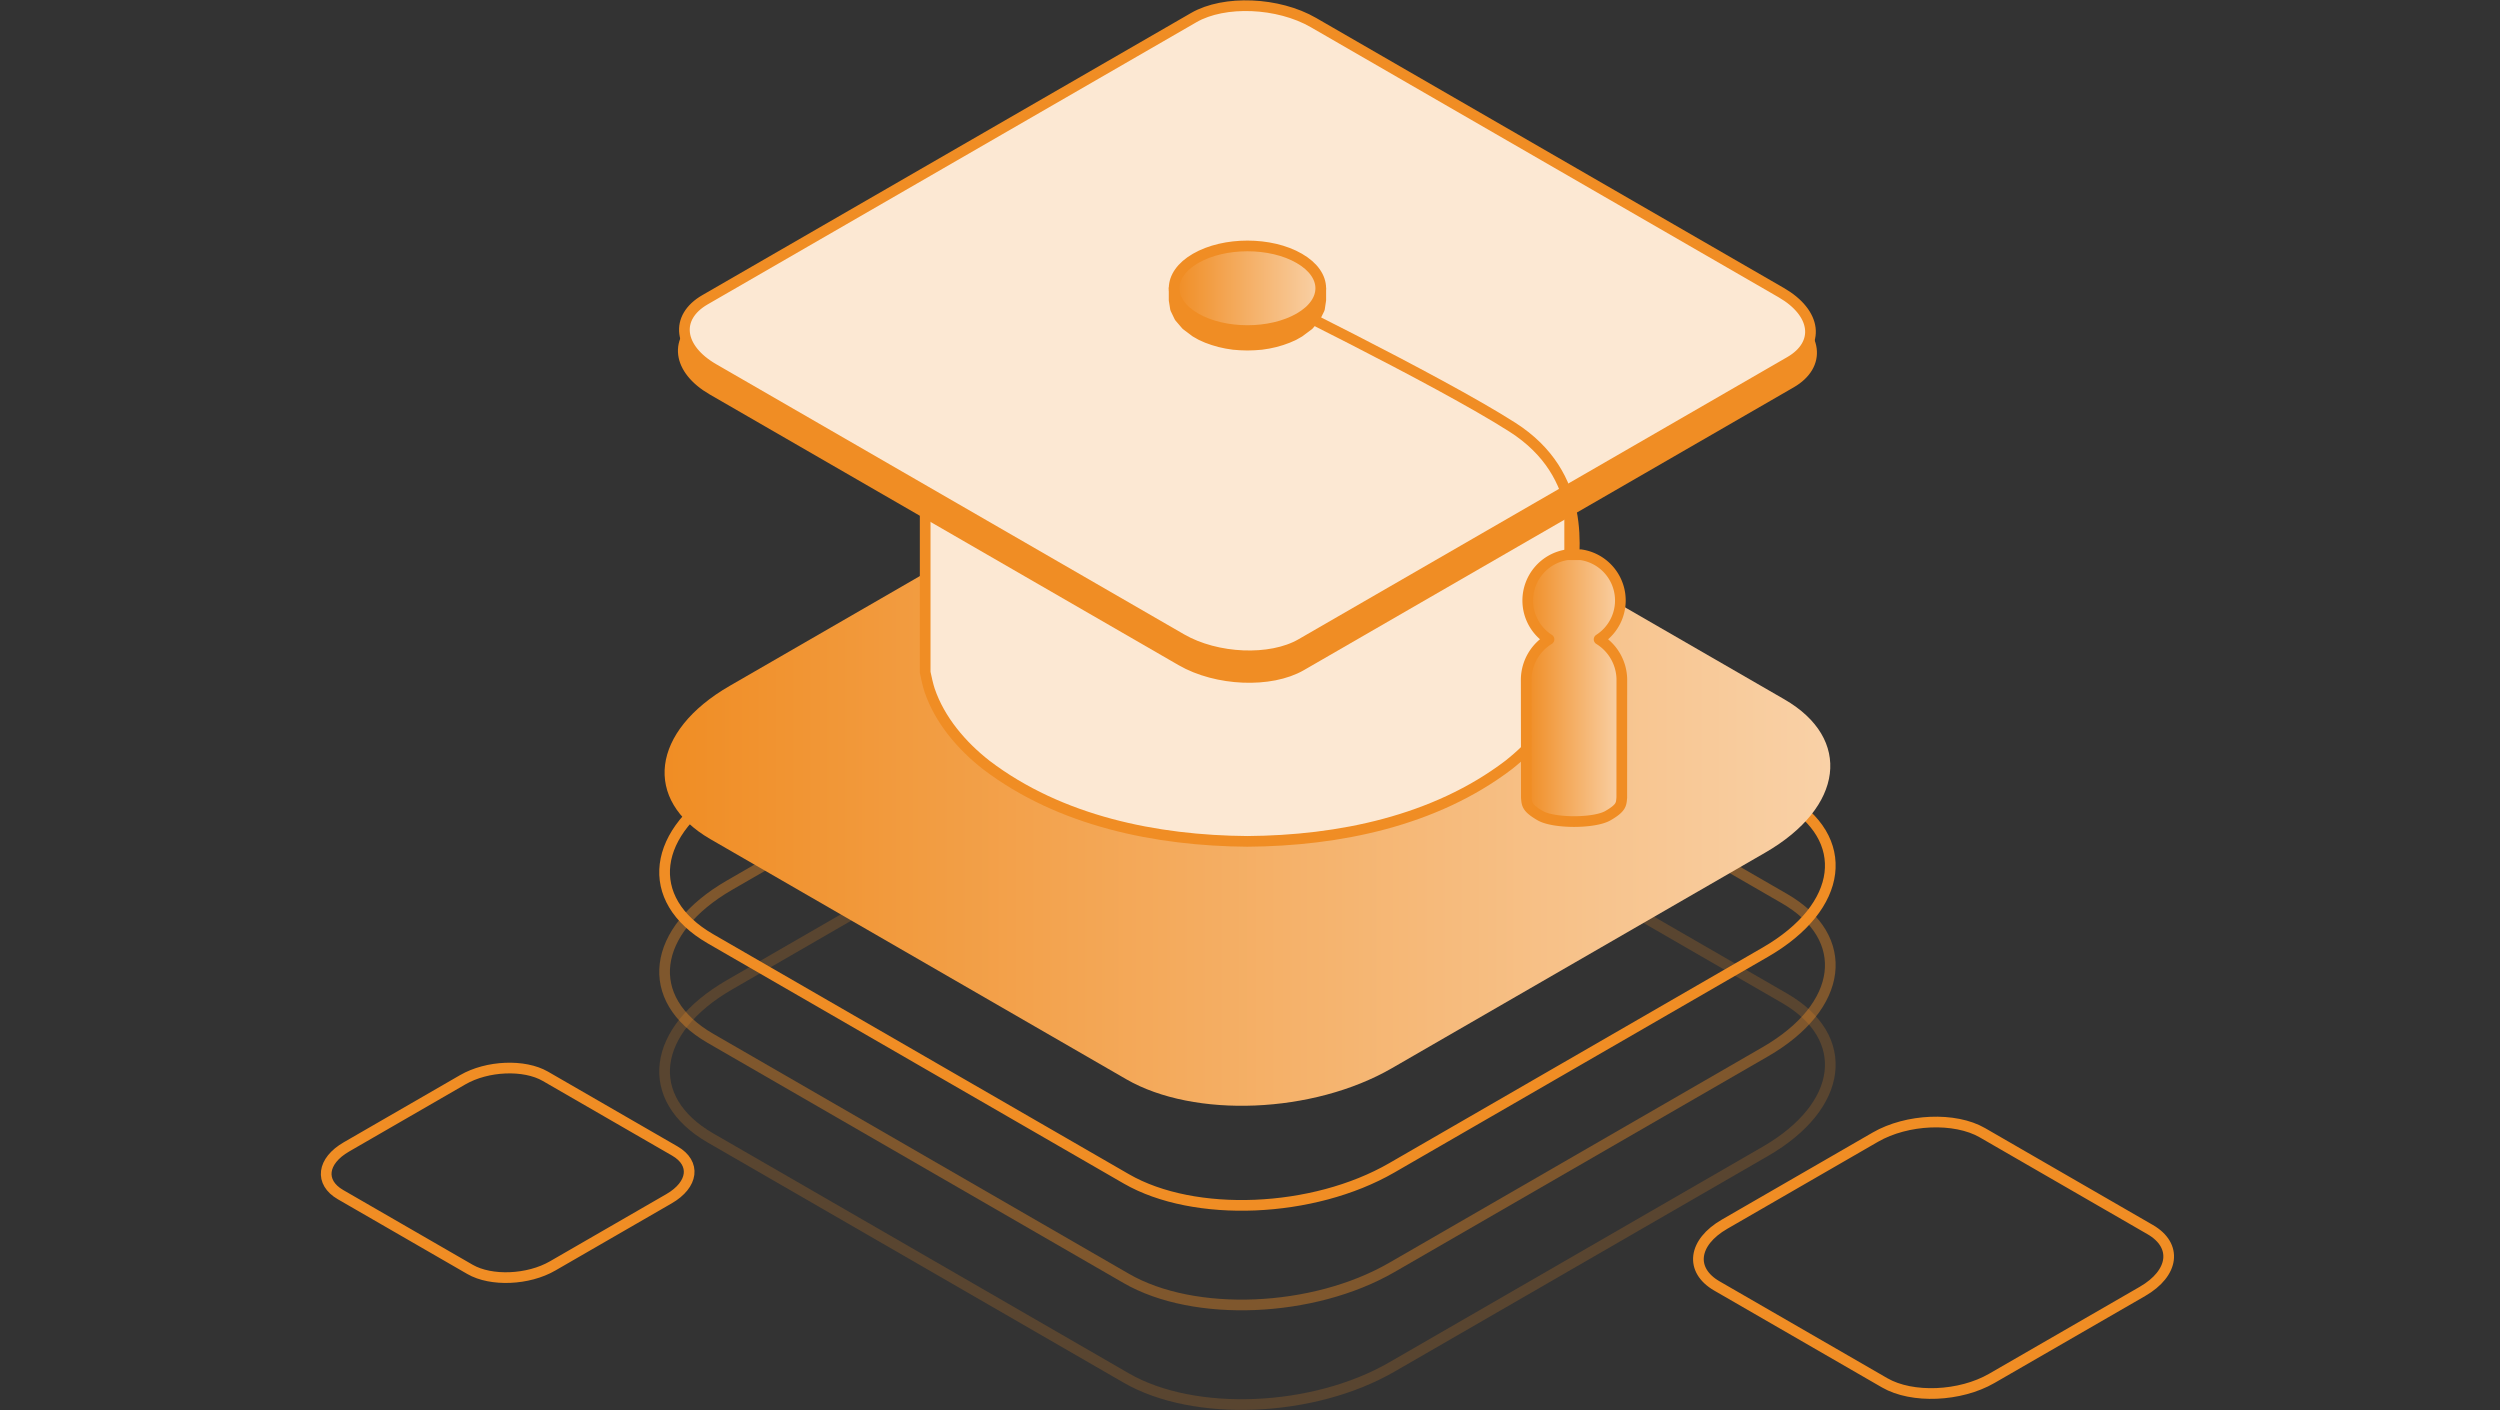 <svg width="234" height="132" fill="none" xmlns="http://www.w3.org/2000/svg"><rect width="100%" height="100%" fill="#333333" stroke="none"/><path d="M176.407 129.433l-15.701-9.065c-2.569-1.483-2.248-4.074.719-5.786l14.107-8.144c2.966-1.713 7.453-1.898 10.021-.415l15.702 9.065c2.569 1.483 2.247 4.074-.72 5.786l-14.108 8.144c-2.964 1.712-7.451 1.898-10.02.415zM43.99 118.813l-12.12-6.997c-1.982-1.145-1.734-3.145.556-4.466l10.888-6.287c2.29-1.322 5.753-1.466 7.735-.321l12.12 6.997c1.981 1.145 1.733 3.144-.556 4.466l-10.888 6.286c-2.289 1.323-5.753 1.466-7.735.322zm59.265-65.474l-34.969 20.19c-7.351 4.243-8.15 10.666-1.784 14.342l38.923 22.471c6.368 3.676 17.488 3.215 24.842-1.029l34.967-20.19c7.353-4.244 8.152-10.666 1.784-14.342L128.096 52.31c-2.885-1.665-6.745-2.481-10.789-2.481-4.882 0-10.031 1.19-14.052 3.51z" stroke="#F08D24" stroke-miterlimit="10" stroke-linecap="round" stroke-linejoin="round"/><path opacity=".4" d="M103.255 62.66L68.286 82.85c-7.351 4.244-8.15 10.667-1.784 14.342l38.923 22.472c6.368 3.676 17.488 3.215 24.842-1.029l34.967-20.19c7.353-4.244 8.152-10.666 1.784-14.342l-38.922-22.472c-2.885-1.665-6.745-2.481-10.789-2.481-4.882 0-10.031 1.19-14.052 3.51z" stroke="#F08D24" stroke-miterlimit="10" stroke-linecap="round" stroke-linejoin="round"/><path opacity=".2" d="M103.255 71.983l-34.969 20.19c-7.351 4.243-8.15 10.666-1.784 14.341l38.923 22.472c6.368 3.676 17.488 3.215 24.842-1.029l34.967-20.19c7.353-4.244 8.152-10.666 1.784-14.342l-38.922-22.472c-2.885-1.665-6.745-2.481-10.789-2.481-4.882 0-10.031 1.19-14.052 3.51z" stroke="#F08D24" stroke-miterlimit="10" stroke-linecap="round" stroke-linejoin="round"/><path d="M68.286 64.206c-7.351 4.245-8.15 10.667-1.784 14.343l38.923 22.471c6.368 3.676 17.488 3.215 24.842-1.029l34.967-20.19c7.353-4.244 8.152-10.666 1.784-14.342l-38.922-22.472c-2.885-1.665-6.745-2.481-10.789-2.481-4.882 0-10.031 1.189-14.052 3.51l-34.969 20.19z" fill="url(#paint0_linear)"/><path d="M86.597 36.964v25.971c.085.427.273 1.26.414 1.67.953 2.8 3.002 5.198 5.307 7 6.905 5.25 15.907 7.084 24.435 7.148 8.533-.058 17.541-1.896 24.45-7.148 2.295-1.809 4.359-4.196 5.3-7 .119-.403.357-1.25.419-1.67v-25.97c-2.686 11.972-19.556 15.841-30.169 15.816-10.611.018-27.472-3.844-30.156-15.817z" fill="#FCE8D3" stroke="#F08D24" stroke-miterlimit="10" stroke-linecap="round" stroke-linejoin="round"/><path fill-rule="evenodd" clip-rule="evenodd" d="M167.633 35.827l-45.839 26.466c-2.864 1.655-7.915 1.445-11.223-.465L66.693 36.495c-3.309-1.91-3.67-4.826-.806-6.48l45.84-26.465c2.865-1.654 7.916-1.444 11.223.466l43.876 25.332c3.31 1.91 3.673 4.825.807 6.48z" fill="#F08D24" stroke="#F08D24" stroke-miterlimit="10" stroke-linecap="round" stroke-linejoin="round"/><path fill-rule="evenodd" clip-rule="evenodd" d="M167.532 33.86l-45.748 26.412c-2.86 1.652-7.9 1.442-11.201-.464L66.792 34.525c-3.301-1.906-3.663-4.816-.804-6.468l45.749-26.411c2.859-1.651 7.9-1.443 11.201.465l43.79 25.281c3.303 1.907 3.665 4.817.804 6.468z" fill="#FCE8D3" stroke="#F08D24" stroke-miterlimit="10" stroke-linecap="round" stroke-linejoin="round"/><path d="M116.805 26.862s17.75 8.65 24.761 13.128c7.01 4.478 5.842 11.581 5.508 14.824" stroke="#F08D24" stroke-miterlimit="10" stroke-linecap="round" stroke-linejoin="round"/><path d="M149.675 59.846a4.326 4.326 0 00-1.713-7.923h-1.263a4.33 4.33 0 00-3.701 4.285 4.32 4.32 0 001.987 3.636 4.466 4.466 0 00-2.132 3.7l.014 11.105c.052.62.021.958 1.304 1.7 1.279.732 5.044.732 6.325 0 1.284-.742 1.248-1.08 1.303-1.7l.005-11.106a4.473 4.473 0 00-2.129-3.697z" fill="url(#paint1_linear)" stroke="#F08D24" stroke-miterlimit="10" stroke-linecap="round" stroke-linejoin="round"/><path fill-rule="evenodd" clip-rule="evenodd" d="M109.898 26.979v1.11l.13.808.375.778.631.737.876.659.521.295.552.246.589.21.608.176.626.137.644.1.654.05.656.02.658-.02.656-.05.644-.1.626-.137.611-.177.583-.21.554-.245.52-.295.883-.659.625-.737.382-.778.121-.808v-1.11l-.121.809-.382.777-.625.738-.883.659-.52.294-.554.249-.583.214-.611.17-.626.136-.644.1-.656.052-.658.018-.656-.018-.654-.053-.644-.099-.626-.136-.608-.17-.589-.214-.552-.25-.521-.293-.876-.66-.631-.737-.375-.777-.13-.809z" fill="#F08D24" stroke="#F08D24" stroke-miterlimit="10" stroke-linecap="round" stroke-linejoin="round"/><path d="M111.909 24.183c-2.679 1.546-2.679 4.054 0 5.598 2.682 1.547 7.024 1.547 9.703 0 2.684-1.544 2.679-4.053 0-5.598-1.339-.775-3.094-1.163-4.848-1.164h-.006c-1.754 0-3.509.389-4.849 1.164z" fill="url(#paint2_linear)" stroke="#F08D24" stroke-miterlimit="10" stroke-linecap="round" stroke-linejoin="round"/><defs><linearGradient id="paint0_linear" x1="62.204" y1="72.004" x2="171.317" y2="72.004" gradientUnits="userSpaceOnUse"><stop stop-color="#F08D24"/><stop offset="1" stop-color="#F9D1A7"/></linearGradient><linearGradient id="paint1_linear" x1="142.853" y1="64.411" x2="151.804" y2="64.411" gradientUnits="userSpaceOnUse"><stop stop-color="#F08D24"/><stop offset="1" stop-color="#F9D1A7"/></linearGradient><linearGradient id="paint2_linear" x1="109.9" y1="26.98" x2="123.624" y2="26.98" gradientUnits="userSpaceOnUse"><stop stop-color="#F08D24"/><stop offset="1" stop-color="#F9D1A7"/></linearGradient></defs></svg>